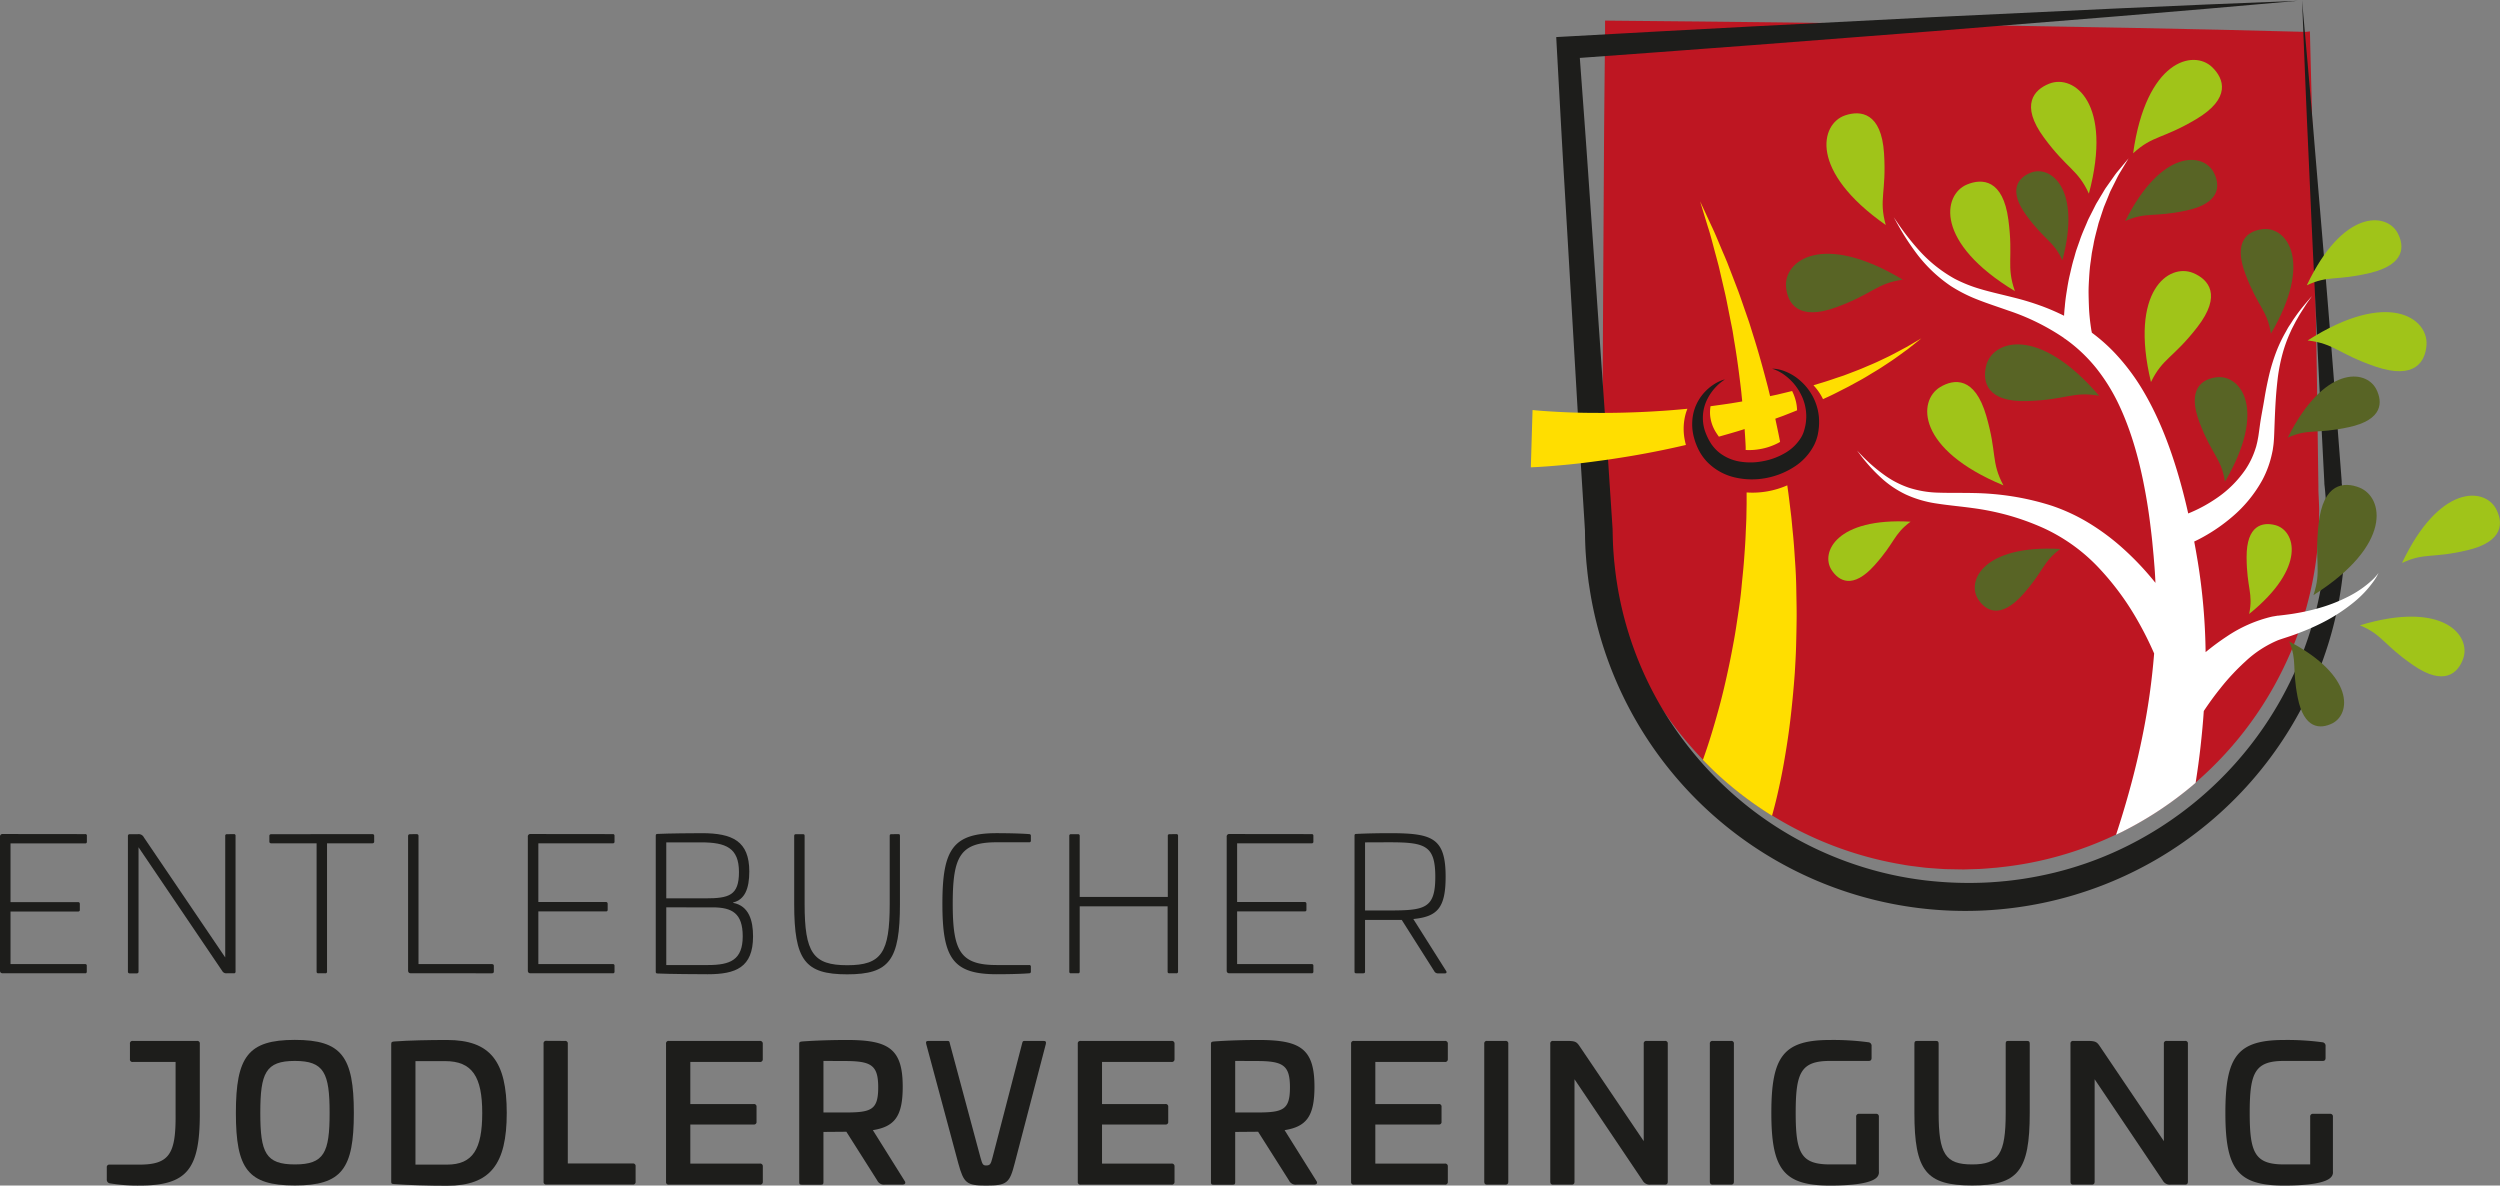 <svg xmlns="http://www.w3.org/2000/svg" viewBox="0 0 1064.73 504.92"><rect x="0" y="0" width="1064.73" height="504.92" fill="#808080" stroke="none"/><defs><style>.cls-1{fill:#be1622;}.cls-2{fill:#1d1d1b;}.cls-3{fill:#a0c419;}.cls-4{fill:#586425;}.cls-5{fill:#ffde00;}.cls-6{fill:#fff;}</style></defs><g id="Ebene_2" data-name="Ebene 2"><g id="Ebene_1-2" data-name="Ebene 1"><path class="cls-1" d="M987.68,215.7l-.07-1.7-.15-3.4-.07-1.7,0-.85v-.21c0-.17,0,0,0-.11v-.42l-.05-3.4-.37-27.22c-.21-18.15-.59-36.3-.89-54.44s-.66-36.3-1-54.44-.86-36.3-1.31-54.44l-1.77.21-36.7-.92-36.7-.77L835.1,10.58l-73.39-1L725,9.17l-36.7-.35-4.72-.05,0,4.81c-.16,18.15-.4,36.3-.48,54.44l-.32,54.44-.29,54.44-.05,27.22v3.41l-.1,3.22-.11,3.4-.05,1.71,0,.42V217l0,.85.17,6.82.53,7.19A153.4,153.4,0,0,0,808,367.82c2.32.4,4.64.86,7,1.11l3.51.44,1.76.21,1.76.14c2.35.16,4.7.38,7,.45l7.21.13,6.8-.21c2.32-.11,4.77-.36,7.14-.54,4.74-.49,9.37-1.11,14-2a151.81,151.81,0,0,0,108-82.38,150.41,150.41,0,0,0,15-53.65l.44-7,.09-7v-.87Z"/><path class="cls-2" d="M998.33,215.8c-.15-2.45-.4-4.93-.68-7.36l-.22-1.83-.12-.91,0-.23c0-.15,0-.1,0-.05l0-.42-.27-3.59-2.22-28.79c-1.44-19.19-3-38.36-4.58-57.55S987,76.71,985.42,57.53s-3.32-38.35-5-57.53c.79,19.23,1.51,38.47,2.39,57.69s1.7,38.46,2.64,57.68,1.79,38.45,2.81,57.67l1.47,28.83.19,3.6,0,.45.06.66.1.88.17,1.75c.21,2.35.38,4.67.47,7,.21,4.69.21,9.39,0,14.07a153.25,153.25,0,0,1-89.35,132.22,149.07,149.07,0,0,1-26.27,9.12q-6.75,1.65-13.64,2.7c-2.28.35-4.61.63-6.88.88l-3.42.32-3.6.26a159.27,159.27,0,0,1-27.68-.84,148.53,148.53,0,0,1-27.11-5.85A151,151,0,0,1,744,343.17a153.8,153.8,0,0,1-36.23-41.64,149.91,149.91,0,0,1-18.9-51.85l-.54-3.43-.44-3.44-.37-3.4c-.13-1.1-.2-2.37-.3-3.55-.19-2.25-.29-4.59-.35-6.9l-.09-3.83-.24-3.6-1.89-28.81-4-57.59-4-57.59c-1.2-17.63-2.53-35.25-3.82-52.87l34-2.49,38.82-2.9,77.64-6L901,7l38.8-3.26L978.56.35,939.65,1.92l-38.9,1.72L823,7.31l-77.76,4-38.87,2.08-38.87,2.14-4.72.26.26,4.8c1.07,19.21,2.07,38.43,3.22,57.64l3.38,57.63L673,193.47l1.8,28.81.22,3.6.05,3.38c.07,2.5.16,5,.36,7.51.1,1.22.16,2.36.3,3.64l.39,3.79.46,3.71.57,3.7A161.91,161.91,0,0,0,986.5,288.28a158.41,158.41,0,0,0,12.2-57.7Q998.88,223.17,998.33,215.8Z"/><path class="cls-3" d="M982.45,121.51c15.32-32.4,33.85-31.15,38.64-22.34,3,5.5,3.43,13.49-11.82,17.1C994.69,119.73,991.72,117.14,982.45,121.51Z"/><path class="cls-4" d="M967.17,142.08c18.13-30.92,6.67-45.53-3.31-44.51-6.22.63-13.08,4.76-7.47,19.39C961.75,131,965.56,132,967.17,142.08Z"/><path class="cls-4" d="M947.59,205.16c18.13-30.91,6.67-45.52-3.32-44.51-6.21.63-13.07,4.76-7.47,19.4C942.16,194.05,946,195,947.59,205.16Z"/><path class="cls-3" d="M803.13,95.83c-32.75-22.94-27.91-43.08-17.32-46.69,6.6-2.25,15.48-1.24,16.59,16.2C803.46,82,800.06,84.8,803.13,95.83Z"/><path class="cls-4" d="M810.35,119.1c-34.25-20.62-50.69-8-49.69,3.13.62,6.93,5.14,14.64,21.54,8.58C797.88,125,799,120.78,810.35,119.1Z"/><path class="cls-3" d="M908.48,65.29c5.53-39.59,25.67-44.44,33.7-36.65,5,4.85,8.15,13.22-6.88,22.14C920.92,59.32,916.91,57.55,908.48,65.29Z"/><path class="cls-3" d="M889.64,82.47c10.28-38.64-6.4-50.92-16.82-46.86-6.49,2.52-12.64,9-2.26,23.07C880.49,72.14,884.88,72.07,889.64,82.47Z"/><path class="cls-4" d="M878.35,110.86c8.19-30.78-5.1-40.57-13.4-37.34-5.18,2-10.08,7.18-1.81,18.39C871.06,102.63,874.56,102.57,878.35,110.86Z"/><path class="cls-3" d="M916.08,162.71c-9.32-38.88,7.66-50.75,18-46.43,6.43,2.69,12.41,9.32,1.68,23.12C925.48,152.61,921.09,152.43,916.08,162.71Z"/><path class="cls-3" d="M982.8,145c34.29-21.89,51.35-9.51,50.63,1.85-.45,7.08-4.84,15-21.68,9.3C995.65,150.63,994.36,146.35,982.8,145Z"/><path class="cls-4" d="M974.33,186.39c15.48-30.84,33.29-29.23,37.7-20.64,2.74,5.36,3,13.07-11.76,16.2C986.15,185,983.36,182.39,974.33,186.39Z"/><path class="cls-4" d="M905.14,94.12c15.49-30.84,33.29-29.23,37.7-20.64,2.75,5.36,3,13.07-11.76,16.2C917,92.68,914.17,90.13,905.14,94.12Z"/><path class="cls-4" d="M894,168.55C868,138.2,848.4,145,845.85,155.89c-1.59,6.78.28,15.52,17.74,14.92C880.31,170.24,882.74,166.58,894,168.55Z"/><path class="cls-4" d="M877.48,233.8c-32.92-1.82-40,13.7-35,21.43,3.13,4.83,9.4,8.71,19-2C870.67,242.92,869.88,239.38,877.48,233.8Z"/><path class="cls-3" d="M853.24,206.72c-36.92-15.32-36.55-36-27-41.83,6-3.63,14.84-4.57,19.7,12.22C850.59,193.18,847.87,196.63,853.24,206.72Z"/><path class="cls-4" d="M985.3,253.44c33.81-21.34,29.93-41.69,19.53-45.8-6.49-2.56-15.4-2-17.34,15.38C985.62,239.64,988.89,242.58,985.3,253.44Z"/><path class="cls-3" d="M813.71,222.18c-31.62-1.76-38.47,13.15-33.65,20.59,3,4.63,9,8.36,18.27-2C807.17,230.93,806.41,227.54,813.71,222.18Z"/><path class="cls-3" d="M858.14,124c-34.23-20.67-30.76-41.09-20.43-45.41,6.42-2.69,15.35-2.29,17.64,15C857.54,110.17,854.34,113.17,858.14,124Z"/><path class="cls-3" d="M1023,239.77c15.87-33.54,35.06-32.25,40-23.12,3.09,5.69,3.55,14-12.23,17.7C1035.68,237.93,1032.61,235.25,1023,239.77Z"/><path class="cls-3" d="M1005.06,266.31c35.52-10.72,47.43,4.37,44,14.17-2.14,6.1-8,12-21.33,2.8C1014.92,274.47,1014.85,270.4,1005.06,266.31Z"/><path class="cls-4" d="M974.92,273.18c28.05,14.71,26.28,31,18.33,34.93-5,2.44-12,2.54-14.68-11.05C976.05,284.06,978.44,281.53,974.92,273.18Z"/><path class="cls-3" d="M957.9,261.49c24.64-19.91,19.7-35.57,11.14-37.84-5.34-1.41-12.3-.13-12.23,13.71C956.88,250.61,959.72,252.62,957.9,261.49Z"/><path class="cls-5" d="M730.87,109.14c.32,1.21.66,2.46,1,3.75s.62,2.64.94,4l2,8.62c.66,3,1.24,6.18,1.9,9.43.31,1.63.66,3.28,1,5s.56,3.41.85,5.15c1.21,6.93,2.17,14.29,3.05,21.89.35,3.81.83,7.66,1.1,11.58s.61,7.88.76,11.88c0,.4,0,.8,0,1.2a25.74,25.74,0,0,0,6.09-.37,26.69,26.69,0,0,0,7.76-2.61c.28-.15.53-.31.8-.47-.72-3.92-1.61-7.78-2.39-11.6-.84-4-1.87-7.85-2.78-11.68-2-7.63-4-14.95-6.18-21.8-.54-1.72-1.06-3.41-1.58-5.07s-1.13-3.28-1.67-4.88c-1.12-3.18-2.15-6.28-3.23-9.21l-3.21-8.37q-.78-2-1.5-3.87c-.53-1.25-1-2.45-1.53-3.62-2-4.66-3.61-8.76-5.2-12l-4.78-10.34s1.2,4,3.31,10.89C728.51,100,729.54,104.3,730.87,109.14Z"/><path class="cls-5" d="M764.48,238.8c-.27-4.19-.54-8.4-1-12.61-.21-2.1-.38-4.21-.61-6.32l-.77-6.31c-.27-2.3-.58-4.58-.91-6.86a37.38,37.38,0,0,1-8.46,2.56,36.42,36.42,0,0,1-8.86.47c0,1.62,0,3.24,0,4.86l-.11,6.06c-.06,2-.17,4-.26,6-.13,4-.44,8-.73,11.95s-.74,7.85-1.09,11.7-.89,7.64-1.45,11.36-1.08,7.35-1.73,10.9-1.3,7-2,10.35c-1.4,6.69-2.86,13-4.42,18.68s-3.08,10.9-4.57,15.42c-.77,2.4-1.54,4.6-2.26,6.62,2.4,2.49,4.87,4.93,7.44,7.25a153,153,0,0,0,22,16.53c.59-2.1,1.39-5.06,2.24-8.74s1.88-8.39,2.8-13.65,1.88-11.16,2.66-17.61,1.46-13.44,2-20.82c.21-3.69.45-7.48.55-11.35s.19-7.82.23-11.83-.08-8.08-.14-12.2S764.79,243,764.48,238.8Z"/><path class="cls-2" d="M734.57,161.65l-.3.2c-.21.13-.5.34-.86.61a20.59,20.59,0,0,0-2.89,2.62,21.75,21.75,0,0,0-3.35,4.83,17.81,17.81,0,0,0-.46,15.16,23.75,23.75,0,0,0,2.15,4.07,17.64,17.64,0,0,0,3,3.33,19,19,0,0,0,8.52,4,27.37,27.37,0,0,0,10.17,0,28.82,28.82,0,0,0,9.62-3.49,19.22,19.22,0,0,0,6.81-6.51,12.09,12.09,0,0,0,1-2c.13-.32.26-.73.35-1l.34-1.26.24-1.05.18-1.12c.09-.75.16-1.5.18-2.23a20.4,20.4,0,0,0-1.53-8.24,23.83,23.83,0,0,0-3.88-6.32,24.15,24.15,0,0,0-4.4-3.93,18.55,18.55,0,0,0-3.43-1.83c-.42-.16-.75-.28-1-.35l-.35-.11H755a10.07,10.07,0,0,1,1.07.06,16.08,16.08,0,0,1,4,1,21.33,21.33,0,0,1,5.63,3.2,24,24,0,0,1,5.7,6.42,23.23,23.23,0,0,1,3.26,9.93l.08,1.42v1.45l-.09,1.47-.19,1.54-.23,1.34a15.57,15.57,0,0,1-.4,1.6,18.53,18.53,0,0,1-1.18,3,24,24,0,0,1-8.76,9.52,33.33,33.33,0,0,1-12.09,4.68,32.1,32.1,0,0,1-13-.34,23.94,23.94,0,0,1-11.35-6.21,21.15,21.15,0,0,1-3.76-5.05,26.16,26.16,0,0,1-2.13-5.32,21.63,21.63,0,0,1-.41-10.52,19.79,19.79,0,0,1,3.7-7.87,20.3,20.3,0,0,1,4.75-4.43,17.86,17.86,0,0,1,3.62-1.9c.44-.17.78-.27,1-.34Z"/><path class="cls-6" d="M795.64,197.85a69.93,69.93,0,0,0,6.24,6.3,42.58,42.58,0,0,0,9.76,6.44,48,48,0,0,0,13.41,3.89c4.86.76,9.9,1.18,15,1.89a111.41,111.41,0,0,1,15.25,3.09,107.08,107.08,0,0,1,14.93,5.41,75.71,75.71,0,0,1,24.35,17.75,116.17,116.17,0,0,1,15.78,21.61,142,142,0,0,1,7.07,14.08,291.92,291.92,0,0,1-5,35.29c-2.28,11.37-5.14,22.23-8.22,32.42q-1.47,4.86-3,9.5A152.81,152.81,0,0,0,935.1,333.4c.82-5.21,1.56-10.51,2.15-15.94.53-4.81,1-9.69,1.32-14.63.23-.35.48-.73.76-1.14,1.49-2.2,3.68-5.3,6.52-8.82A96.06,96.06,0,0,1,956.3,281.7a46.74,46.74,0,0,1,13.94-9.06c1.17-.42,2.79-.94,4.31-1.44s3.22-1.09,4.72-1.69c3.08-1.17,6.06-2.45,8.87-3.85a74.48,74.48,0,0,0,14.35-9.17,46.18,46.18,0,0,0,8.2-8.63A20.77,20.77,0,0,0,1013,244a20.6,20.6,0,0,1-2.94,3.26,44,44,0,0,1-9.35,6.52,69.1,69.1,0,0,1-14.87,5.68c-2.81.75-5.75,1.36-8.76,1.85-1.53.26-2.95.43-4.51.63l-2.4.28-.24,0-.35.06-.69.12c-.45.08-.92.15-1.37.24a58.38,58.38,0,0,0-19.17,8.44,103.19,103.19,0,0,0-9,6.66,259.9,259.9,0,0,0-3.33-38.48l-.81-4.75-.71-3.88.34-.16c.9-.42,2.16-1.05,3.7-1.91a74.1,74.1,0,0,0,12-8.33,55.92,55.92,0,0,0,13.09-16,43,43,0,0,0,4-11.09l.31-1.48.21-1.49c.16-1,.23-2,.3-3s.1-1.93.14-2.87l.1-2.79c.14-3.7.29-7.4.52-11s.57-7.15,1-10.55a77.41,77.41,0,0,1,2-9.64,60.07,60.07,0,0,1,3-8.31l.83-1.84c.3-.59.6-1.16.89-1.72l.85-1.63.87-1.51c1.11-2,2.22-3.6,3.09-5s1.65-2.39,2.14-3.11l.77-1.1-.88,1c-.56.67-1.42,1.62-2.46,2.88s-2.29,2.81-3.6,4.68l-1,1.43-1,1.57-1.09,1.65c-.34.59-.68,1.19-1,1.8a61.69,61.69,0,0,0-4,8.26,81.12,81.12,0,0,0-3.09,9.81c-.82,3.46-1.56,7.06-2.15,10.72S963,177.26,962.49,181l-.38,2.77c-.13.91-.25,1.87-.41,2.67s-.29,1.67-.51,2.48l-.3,1.22-.38,1.19A35.12,35.12,0,0,1,956.3,200a46.67,46.67,0,0,1-12.22,12.14,62.86,62.86,0,0,1-10.84,6l-1.3.54c-1.33-6-2.87-11.91-4.62-17.75-3.76-12.51-8.59-24.69-15.23-35.6a90.72,90.72,0,0,0-11.42-15,74.79,74.79,0,0,0-9.78-8.65v0c0-.25-.1-.55-.17-.9s-.13-.84-.21-1.34c-.15-1-.32-2.26-.47-3.7s-.3-3.09-.37-4.9-.13-3.77-.16-5.86.08-4.28.22-6.57.31-4.64.68-7l.48-3.62c.23-1.2.46-2.4.7-3.61.4-2.44,1.07-4.8,1.67-7.16l.45-1.77c.16-.58.37-1.14.55-1.71l1.1-3.36.55-1.65c.19-.54.42-1.06.63-1.58.42-1,.84-2.06,1.25-3.05s.77-2,1.22-2.88l1.31-2.61c.86-1.67,1.57-3.26,2.36-4.57l2.05-3.4,1.81-3-2.23,2.67-2.57,3.09c-1,1.19-1.93,2.66-3.06,4.21-.55.79-1.13,1.6-1.73,2.45s-1.1,1.79-1.68,2.73-1.15,1.92-1.74,2.91c-.3.5-.62,1-.9,1.52s-.53,1.06-.81,1.6c-.54,1.08-1.1,2.17-1.66,3.28-.28.56-.58,1.12-.84,1.69s-.49,1.16-.74,1.75c-1,2.34-2.07,4.71-2.87,7.18-.44,1.23-.87,2.46-1.3,3.68s-.73,2.49-1.09,3.72c-.77,2.46-1.28,4.94-1.85,7.33s-.94,4.75-1.3,7-.64,4.37-.79,6.35c-.16,1.37-.25,2.66-.32,3.87-2.43-1.21-4.86-2.29-7.3-3.27l-1.81-.7-1.91-.68c-1.27-.45-2.49-.85-3.73-1.24-2.46-.77-4.89-1.42-7.25-2-4.73-1.2-9.19-2.18-13.3-3.39a60.12,60.12,0,0,1-11.19-4.42,58.62,58.62,0,0,1-15.4-12.31,107.89,107.89,0,0,1-8.06-10.16l-2.6-3.8,2.24,4a107.07,107.07,0,0,0,7.16,11,61.15,61.15,0,0,0,14.86,14.28,63.71,63.71,0,0,0,11.46,5.82c4.18,1.66,8.63,3.08,13.1,4.67A96.22,96.22,0,0,1,879,143.93v.15l.18,0c.87.61,1.74,1.24,2.59,1.9A66,66,0,0,1,893,157.08a79.48,79.48,0,0,1,8.8,14c5,10.17,8.46,21.64,10.92,33.57,1.22,6,2.24,12.06,3,18.23.38,3.08.78,6.21,1.05,9.27l.44,4.64.39,4.8c.17,2.21.29,4.43.39,6.65a122.82,122.82,0,0,0-14.28-15.07,97.13,97.13,0,0,0-13.76-10.23,79.27,79.27,0,0,0-16.08-7.54,112.23,112.23,0,0,0-16.81-4,118.77,118.77,0,0,0-16.5-1.42c-5.31-.12-10.34,0-15-.16a44.08,44.08,0,0,1-12.69-2.14,39.89,39.89,0,0,1-9.81-5,71.55,71.55,0,0,1-6.77-5.42c-1.77-1.65-3.14-3-4-3.93l-1.39-1.43,1.22,1.58C792.84,194.51,794.05,196,795.64,197.85Z"/><path class="cls-5" d="M728.51,173a15.5,15.5,0,0,0-.13,4.36,16.46,16.46,0,0,0,2.2,6.4c.44.73.94,1.47,1.48,2.21,2.66-.76,5.33-1.51,8-2.31,5.31-1.64,10.59-3.34,15.72-5.23l3.83-1.39,3.75-1.48,2-.8a18.27,18.27,0,0,0-.47-3.69,21.32,21.32,0,0,0-1.64-4.54l-2.59.63-3.79.91-3.85.82c-5.16,1.11-10.44,2-15.72,2.87-2.64.41-5.29.76-7.93,1.13Z"/><path class="cls-5" d="M811.87,147.86c-2.12,1.1-4.63,2.52-7.6,4l-4.74,2.25c-1.67.79-3.49,1.5-5.34,2.31s-3.83,1.56-5.86,2.33l-3.1,1.18L782,161c-2.19.76-4.43,1.52-6.77,2.2l-2.89.88a23.49,23.49,0,0,1,1.87,2.25,24.14,24.14,0,0,1,2.2,3.66l1.23-.57c2.27-1,4.46-2.13,6.57-3.21,1.06-.54,2.1-1.06,3.12-1.59l3-1.64c2-1.07,3.84-2.1,5.59-3.19s3.48-2.06,5.06-3.09l4.45-2.93c2.77-1.87,5.09-3.65,7-5l5.87-4.68Z"/><path class="cls-5" d="M717.68,188.11a24.25,24.25,0,0,1,.35-12.28q.29-.9.63-1.74c-4.25.41-8.45.77-12.53,1-5,.33-9.82.52-14.39.64s-8.9.15-12.89.11c-8,0-14.57-.36-19.15-.65-2.28-.14-4.06-.28-5.24-.39l-1.76-.17-.73,24.4,2.15-.1c1.37-.07,3.33-.19,5.8-.38,5-.39,11.94-1,20.25-2.16,4.16-.54,8.65-1.22,13.38-2s9.7-1.7,14.81-2.76c3.17-.65,6.4-1.37,9.66-2.13C717.89,189.05,717.78,188.58,717.68,188.11Z"/><path class="cls-2" d="M36.24,355.24A.64.64,0,0,1,37,356v2.48a.64.64,0,0,1-.72.72H4.48v25h28.8c.48,0,.72.32.72.8v2.48a.64.64,0,0,1-.72.72H4.48V410.6H36.24a.64.64,0,0,1,.72.72v2.48a.64.64,0,0,1-.72.72H1.2c-.8,0-1.2-.4-1.2-1.12v-57a1.06,1.06,0,0,1,1.2-1.2Z"/><path class="cls-2" d="M99.6,355.24a.64.64,0,0,1,.72.72V413.8a.64.64,0,0,1-.72.72H96.48a1.92,1.92,0,0,1-1.84-1L59,360.84v53c0,.48-.32.72-.8.72H55.28c-.48,0-.8-.24-.8-.72V356c0-.48.32-.72.8-.72h3.36a2.47,2.47,0,0,1,2.64,1.36l34.64,51.12V356a.64.64,0,0,1,.72-.72Z"/><path class="cls-2" d="M158.56,355.24c.48,0,.8.24.8.72v2.48c0,.48-.32.72-.8.72H139.28V413.8a.64.64,0,0,1-.72.72h-3a.64.64,0,0,1-.72-.72V359.16H115.52c-.48,0-.8-.24-.8-.72V356c0-.48.32-.72.8-.72Z"/><path class="cls-2" d="M177.44,355.24c.48,0,.8.24.8.72V410.6h31.28c.48,0,.8.24.8.72v2.48c0,.48-.32.72-.8.72H175c-.72,0-1.2-.32-1.2-1.12V356c0-.48.32-.72.8-.72Z"/><path class="cls-2" d="M261,355.24a.64.64,0,0,1,.72.72v2.48a.64.64,0,0,1-.72.72H229.28v25h28.8c.48,0,.72.32.72.8v2.48a.64.64,0,0,1-.72.72h-28.8V410.6H261a.64.64,0,0,1,.72.72v2.48a.64.64,0,0,1-.72.72H226c-.8,0-1.2-.4-1.2-1.12v-57a1.06,1.06,0,0,1,1.2-1.2Z"/><path class="cls-2" d="M319.12,371.16c0,7.28-1.92,12-6.88,13.2v.16c6.8,1.28,8.48,7.68,8.48,14.24,0,13.28-7.36,16.16-19.28,16.16-3.2,0-16.8-.08-21.36-.32-.56,0-.8-.16-.8-.72v-58c0-.56.24-.72.8-.72,4.56-.24,15.6-.32,18.8-.32C311.92,354.84,319.12,358.2,319.12,371.16Zm-35.36-12.4V382.6H300.4c10.08,0,14.32-1.2,14.32-11.2,0-10.32-5.6-12.64-16.08-12.64Zm0,27.68V411H301.6c9.36,0,14.72-2.16,14.72-12.24,0-9.84-4.56-12.32-12.8-12.32Z"/><path class="cls-2" d="M382.56,355.24c.56,0,.72.16.72.72v29c0,24-4.48,30-22.48,30s-22.56-6-22.56-30V356c0-.56.24-.72.72-.72h3c.56,0,.72.16.72.72v29c0,20.8,3.6,26.08,18.16,26.08s18.08-5.28,18.08-26.08V356c0-.56.16-.72.72-.72Z"/><path class="cls-2" d="M438.32,355.24a.67.67,0,0,1,.72.72V358a.64.64,0,0,1-.72.72H424.48c-15.6,0-18.72,6.08-18.72,26.16S408.88,411,424.48,411h13.84a.64.64,0,0,1,.72.72v2.08a.67.67,0,0,1-.72.72c-4,.32-10.32.4-13.84.4-18.8,0-23.12-7-23.12-30s4.32-30.08,23.12-30.08C428,354.84,434.32,354.92,438.32,355.24Z"/><path class="cls-2" d="M501,355.24a.64.64,0,0,1,.72.72V413.8a.64.64,0,0,1-.72.72h-3a.64.64,0,0,1-.72-.72V386H459.84V413.8a.64.64,0,0,1-.72.72h-3a.64.64,0,0,1-.72-.72V356a.64.64,0,0,1,.72-.72h3a.64.64,0,0,1,.72.72v26h37.52V356a.64.64,0,0,1,.72-.72Z"/><path class="cls-2" d="M558.64,355.24a.64.64,0,0,1,.72.72v2.48a.64.64,0,0,1-.72.72H526.88v25h28.8c.48,0,.72.32.72.8v2.48a.64.64,0,0,1-.72.72h-28.8V410.6h31.76a.64.64,0,0,1,.72.72v2.48a.64.64,0,0,1-.72.72h-35c-.8,0-1.2-.4-1.2-1.12v-57a1.06,1.06,0,0,1,1.2-1.2Z"/><path class="cls-2" d="M615.68,373.4c0,13.28-3.52,17-13.76,18l14,22.16c.32.48.16,1-.56,1h-2.72a1.82,1.82,0,0,1-1.84-1L597,391.8H581.36v22c0,.56-.24.72-.81.72h-2.88c-.55,0-.79-.16-.79-.72V355.88c0-.56.24-.72.79-.72,4.57-.24,10.49-.32,13.77-.32C609.76,354.84,615.68,356.52,615.68,373.4Zm-34.32-14.64v29h9.84c15.52,0,20.08-.64,20.08-14.32s-4.56-14.72-20.08-14.72Z"/><path class="cls-2" d="M83.9,443.32a1.06,1.06,0,0,1,1.2,1.2v29.84c0,23.6-5.36,30.56-25.68,30.56A71,71,0,0,1,47,504a1.56,1.56,0,0,1-1.52-1.68v-5.12a1.06,1.06,0,0,1,1.2-1.2H59.42c12.88,0,15.52-4.8,15.36-21.6V452.28H56.54a1.06,1.06,0,0,1-1.2-1.2v-6.56a1.06,1.06,0,0,1,1.2-1.2Z"/><path class="cls-2" d="M150.7,474c0,23.84-5.12,30.88-25.12,30.88s-25.12-7-25.12-30.88c0-24,5.2-31.12,25.12-31.12S150.7,450,150.7,474Zm-39.84,0c0,16.88,2.24,21.92,14.72,21.92s14.8-5,14.8-21.92c0-17-2.32-22.16-14.8-22.16S110.86,457,110.86,474Z"/><path class="cls-2" d="M215.82,474c0,21.84-7,31-25.44,31-7.36,0-16.16-.24-22.56-.72-1-.08-1.2-.16-1.2-1V444.68c0-.88.24-1,1.2-1.12,6.4-.48,15.2-.64,22.56-.64C208.86,442.92,215.82,452,215.82,474Zm-38.88-22.08V496h13.44c11,0,15-6.56,15-22s-4.24-22.08-15.84-22.08Z"/><path class="cls-2" d="M240.62,443.32a1.06,1.06,0,0,1,1.2,1.2v51H269.5a1.06,1.06,0,0,1,1.2,1.2v6.56a1.06,1.06,0,0,1-1.2,1.2H232.7a1.06,1.06,0,0,1-1.2-1.2v-58.8a1.06,1.06,0,0,1,1.2-1.2Z"/><path class="cls-2" d="M323.58,443.32a1.12,1.12,0,0,1,1.28,1.2v6.56a1.12,1.12,0,0,1-1.28,1.2H294V470.2h27a1.06,1.06,0,0,1,1.2,1.2v6.32a1.06,1.06,0,0,1-1.2,1.2H294v16.64h29.6a1.12,1.12,0,0,1,1.28,1.2v6.56a1.12,1.12,0,0,1-1.28,1.2H284.86a1.06,1.06,0,0,1-1.2-1.2v-58.8a1.06,1.06,0,0,1,1.2-1.2Z"/><path class="cls-2" d="M384.46,462.84c0,12.48-3.36,17-12.72,18.48l13.52,21.6c.64.88.24,1.6-1,1.6h-7.44a3.14,3.14,0,0,1-3.2-1.76L360.46,482l-9.76.08v21.28c0,1-.24,1.2-1.2,1.2h-7.92c-1,0-1.2-.24-1.2-1.2V444.68c0-.88.24-1,1.2-1.12,6.4-.48,13.6-.64,19.12-.64C378.46,442.92,384.46,446.6,384.46,462.84Zm-33.76-11V473.8h9c11.36,0,14.32-1,14.32-10.72,0-9.52-3-11.2-14.32-11.2Z"/><path class="cls-2" d="M403.58,443.32c.72,0,.8.24,1,1.28l13,48.4c.8,2.8,1,3.36,2.4,3.36,1.68,0,2-.56,2.72-3.36l12.56-48.4c.24-1,.32-1.28,1-1.28h8.16c.88,0,1.2.24,1,1.28l-13.28,50.88c-2.16,8.4-3.28,9.44-12.16,9.44-8.32,0-9.52-1-11.84-9.44L394.46,444.6c-.24-1,.08-1.28,1-1.28Z"/><path class="cls-2" d="M498.94,443.32a1.12,1.12,0,0,1,1.28,1.2v6.56a1.12,1.12,0,0,1-1.28,1.2h-29.6V470.2h27a1.06,1.06,0,0,1,1.2,1.2v6.32a1.06,1.06,0,0,1-1.2,1.2h-27v16.64h29.6a1.12,1.12,0,0,1,1.28,1.2v6.56a1.12,1.12,0,0,1-1.28,1.2H460.22a1.06,1.06,0,0,1-1.2-1.2v-58.8a1.06,1.06,0,0,1,1.2-1.2Z"/><path class="cls-2" d="M559.82,462.84c0,12.48-3.36,17-12.72,18.48l13.52,21.6c.64.88.24,1.6-1,1.6h-7.44a3.14,3.14,0,0,1-3.2-1.76L535.82,482l-9.76.08v21.28c0,1-.24,1.2-1.2,1.2h-7.92c-1,0-1.2-.24-1.2-1.2V444.68c0-.88.24-1,1.2-1.12,6.4-.48,13.6-.64,19.12-.64C553.82,442.92,559.82,446.6,559.82,462.84Zm-33.76-11V473.8h9c11.36,0,14.32-1,14.32-10.72,0-9.52-3-11.2-14.32-11.2Z"/><path class="cls-2" d="M615.34,443.32a1.12,1.12,0,0,1,1.28,1.2v6.56a1.12,1.12,0,0,1-1.28,1.2h-29.6V470.2h27a1.06,1.06,0,0,1,1.2,1.2v6.32a1.06,1.06,0,0,1-1.2,1.2h-27v16.64h29.6a1.12,1.12,0,0,1,1.28,1.2v6.56a1.12,1.12,0,0,1-1.28,1.2H576.62a1.06,1.06,0,0,1-1.2-1.2v-58.8a1.06,1.06,0,0,1,1.2-1.2Z"/><path class="cls-2" d="M641.17,443.32a1.06,1.06,0,0,1,1.2,1.2v58.72c0,.88-.4,1.28-1.2,1.28h-7.84c-.8,0-1.2-.4-1.2-1.28V444.52a1.06,1.06,0,0,1,1.2-1.2Z"/><path class="cls-2" d="M709.09,443.32a1.06,1.06,0,0,1,1.2,1.2v58.72c0,.88-.4,1.28-1.2,1.28h-6.16a3.41,3.41,0,0,1-3.36-1.76l-29-43.12v43.6c0,.88-.4,1.28-1.2,1.28h-7.92c-.8,0-1.2-.4-1.2-1.28V444.52a1.06,1.06,0,0,1,1.2-1.2h6.64c3,.08,3.52.56,4.8,2.48L700.05,486V444.52a1.06,1.06,0,0,1,1.2-1.2Z"/><path class="cls-2" d="M737.25,443.32a1.06,1.06,0,0,1,1.2,1.2v58.72c0,.88-.4,1.28-1.2,1.28h-7.84c-.8,0-1.2-.4-1.2-1.28V444.52a1.06,1.06,0,0,1,1.2-1.2Z"/><path class="cls-2" d="M795.65,443.88a1.5,1.5,0,0,1,1.44,1.68v5c0,.88-.4,1.28-1.2,1.28H779.41c-12.48,0-14.64,5-14.64,22.08s2.16,22,14.64,22h11.12V475.64a1.12,1.12,0,0,1,1.2-1.28H799a1.12,1.12,0,0,1,1.2,1.28v23.28a2.93,2.93,0,0,1-.32,1.76c-1.76,3.52-12.16,4.24-20.48,4.24-19.92,0-25-7-25-31s5.12-31,25-31A113,113,0,0,1,795.65,443.88Z"/><path class="cls-2" d="M863.25,443.32c.88,0,1.2.24,1.2,1.2V474c0,24.72-5,30.88-24.56,30.88s-24.56-6.16-24.56-30.88V444.52c0-1,.32-1.2,1.2-1.2h7.92c.88,0,1.2.24,1.2,1.2V474c0,17.52,2.88,21.92,14.24,21.92s14.32-4.4,14.32-21.92V444.52c0-1,.24-1.2,1.2-1.2Z"/><path class="cls-2" d="M930.61,443.32a1.06,1.06,0,0,1,1.2,1.2v58.72c0,.88-.4,1.28-1.2,1.28h-6.16a3.41,3.41,0,0,1-3.36-1.76l-29-43.12v43.6c0,.88-.4,1.28-1.2,1.28H883c-.8,0-1.2-.4-1.2-1.28V444.52a1.06,1.06,0,0,1,1.2-1.2h6.64c3,.08,3.52.56,4.8,2.48L921.57,486V444.52a1.06,1.06,0,0,1,1.2-1.2Z"/><path class="cls-2" d="M989,443.88a1.5,1.5,0,0,1,1.44,1.68v5c0,.88-.4,1.28-1.2,1.28H972.77c-12.48,0-14.64,5-14.64,22.08s2.16,22,14.64,22h11.12V475.64a1.12,1.12,0,0,1,1.2-1.28h7.28a1.12,1.12,0,0,1,1.2,1.28v23.28a2.93,2.93,0,0,1-.32,1.76c-1.76,3.52-12.16,4.24-20.48,4.24-19.92,0-25-7-25-31s5.12-31,25-31A113,113,0,0,1,989,443.88Z"/></g></g></svg>